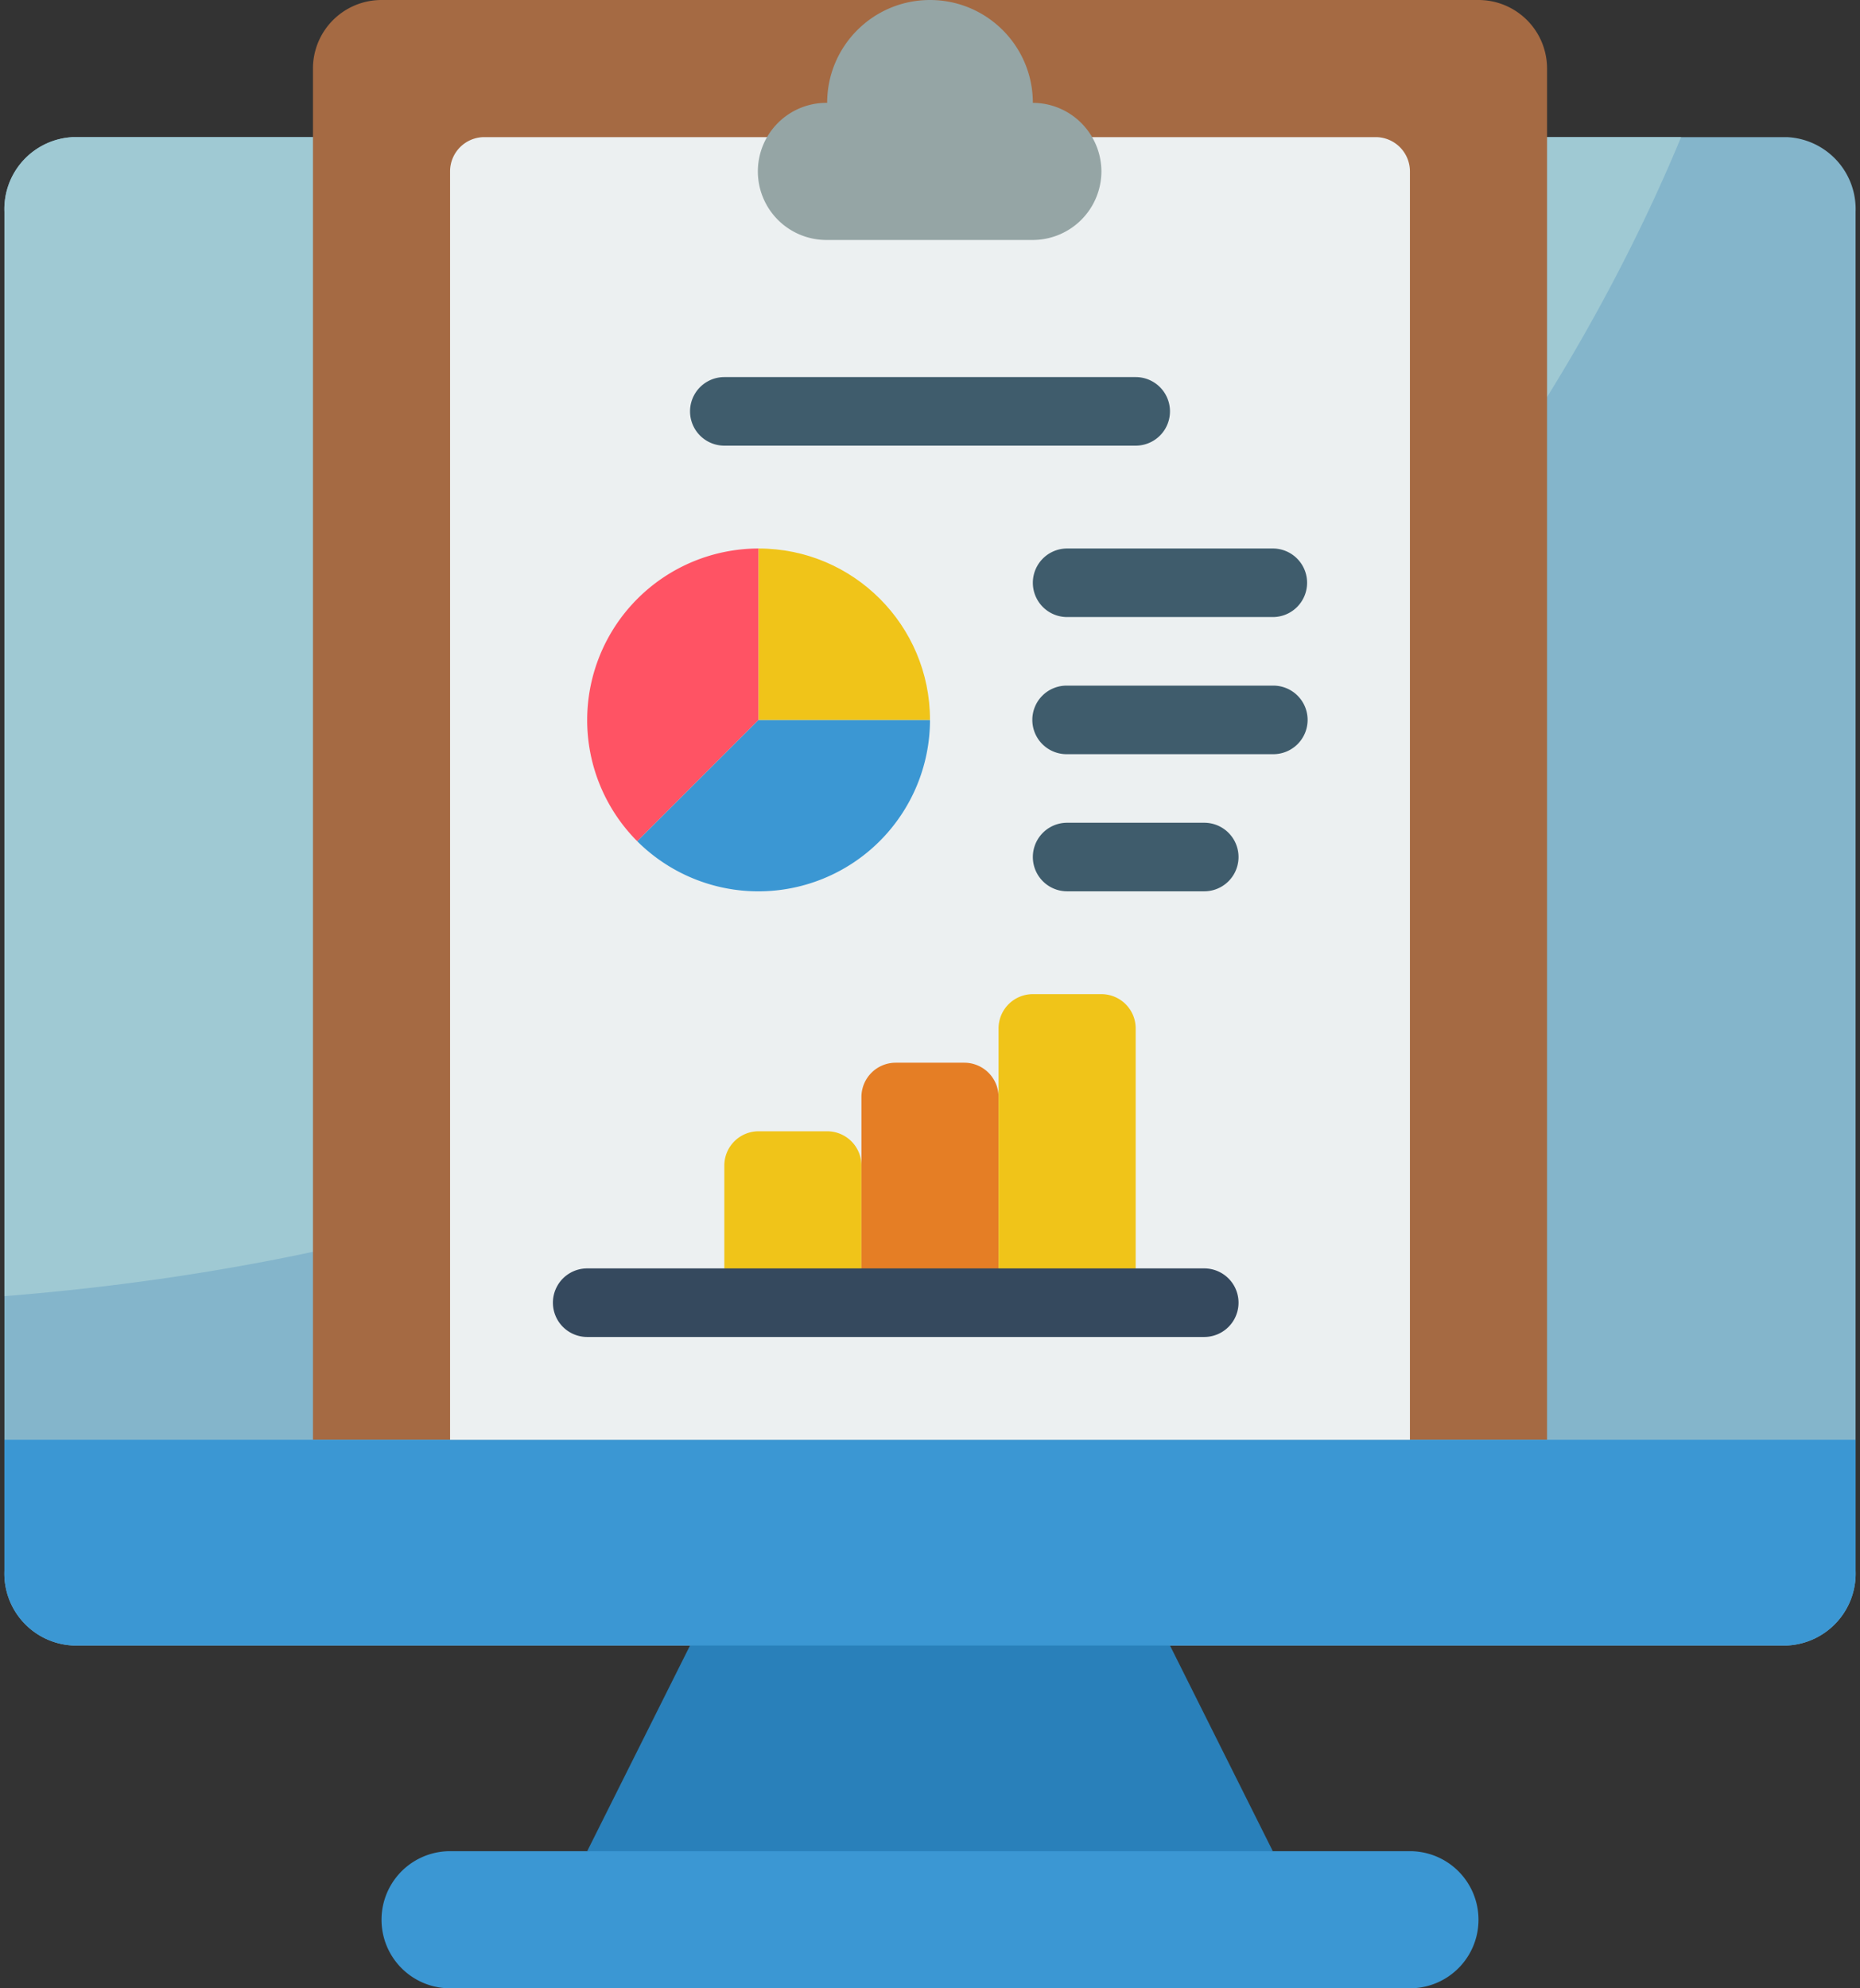 <svg xmlns="http://www.w3.org/2000/svg" width="232" height="248" fill="none"><rect width="100%" height="100%" fill="#333333" stroke="none"/><path fill="#84B5CB" d="M231.449 26.425V195.92a8.98 8.98 0 0 1-8.552 9.321H9.104a8.98 8.98 0 0 1-8.552-9.321V26.425a8.98 8.98 0 0 1 8.552-9.321h213.793a8.98 8.98 0 0 1 8.552 9.32"/><path fill="#9FC9D3" d="M209.684 17.104C195.018 52.594 142.04 150.425.552 161.67V26.425a8.98 8.98 0 0 1 8.552-9.321z"/><path fill="#2980BA" d="m145.931 205.241 12.827 25.655L116 239.448l-42.759-8.552 12.828-25.655L116 196.689z"/><path fill="#3B97D3" d="M175.863 230.896H56.139a8.552 8.552 0 0 0 0 17.104h119.724a8.552 8.552 0 0 0 0-17.104"/><path fill="#A56A43" d="M39.035 179.586V8.552A8.55 8.55 0 0 1 47.587 0h136.827a8.55 8.55 0 0 1 8.552 8.552v171.034z"/><path fill="#3B97D3" d="M231.449 179.586v16.334a8.98 8.98 0 0 1-8.552 9.321H9.104a8.98 8.98 0 0 1-8.552-9.321v-16.334z"/><path fill="#ECF0F1" d="M175.862 179.586V21.379a4.276 4.276 0 0 0-4.276-4.276H60.414a4.276 4.276 0 0 0-4.276 4.276v158.207z"/><path fill="#FF5364" d="M94.621 68.414v21.38L79.485 104.93A21.405 21.405 0 0 1 94.62 68.414"/><path fill="#3B97D3" d="M116 89.793a21.404 21.404 0 0 1-36.516 15.137l15.137-15.137z"/><path fill="#F0C419" d="M116 89.793H94.621V68.414c11.808 0 21.379 9.572 21.379 21.38"/><path fill="#3F5C6C" d="M158.759 76.965h-25.655a4.276 4.276 0 1 1 0-8.552h25.655a4.276 4.276 0 1 1 0 8.552m-17.103-21.379h-51.31a4.276 4.276 0 0 1 0-8.552h51.31a4.275 4.275 0 0 1 0 8.552m17.103 38.482h-25.655a4.276 4.276 0 1 1 0-8.551h25.655a4.276 4.276 0 1 1 0 8.551m-8.552 17.104h-17.103a4.276 4.276 0 0 1 0-8.552h17.103a4.275 4.275 0 1 1 0 8.552"/><path fill="#F0C419" d="M94.62 141.104h8.552a4.275 4.275 0 0 1 4.276 4.275v17.104H90.345v-17.104a4.275 4.275 0 0 1 4.276-4.275"/><path fill="#E57E25" d="M111.724 132.552h8.552a4.276 4.276 0 0 1 4.276 4.276v25.655h-17.104v-25.655a4.276 4.276 0 0 1 4.276-4.276"/><path fill="#F0C419" d="M128.828 124h8.551a4.275 4.275 0 0 1 4.276 4.276v34.207h-17.103v-34.207a4.275 4.275 0 0 1 4.276-4.276"/><path fill="#95A5A5" d="M137.38 21.38a8.574 8.574 0 0 1-8.552 8.551h-25.655a8.552 8.552 0 1 1 0-17.103C103.173 5.743 108.916 0 116 0c7.085 0 12.828 5.743 12.828 12.828a8.58 8.58 0 0 1 8.552 8.551"/><path fill="#35495E" d="M150.207 166.759H73.242a4.276 4.276 0 0 1 0-8.552h76.965a4.275 4.275 0 1 1 0 8.552"/></svg>
